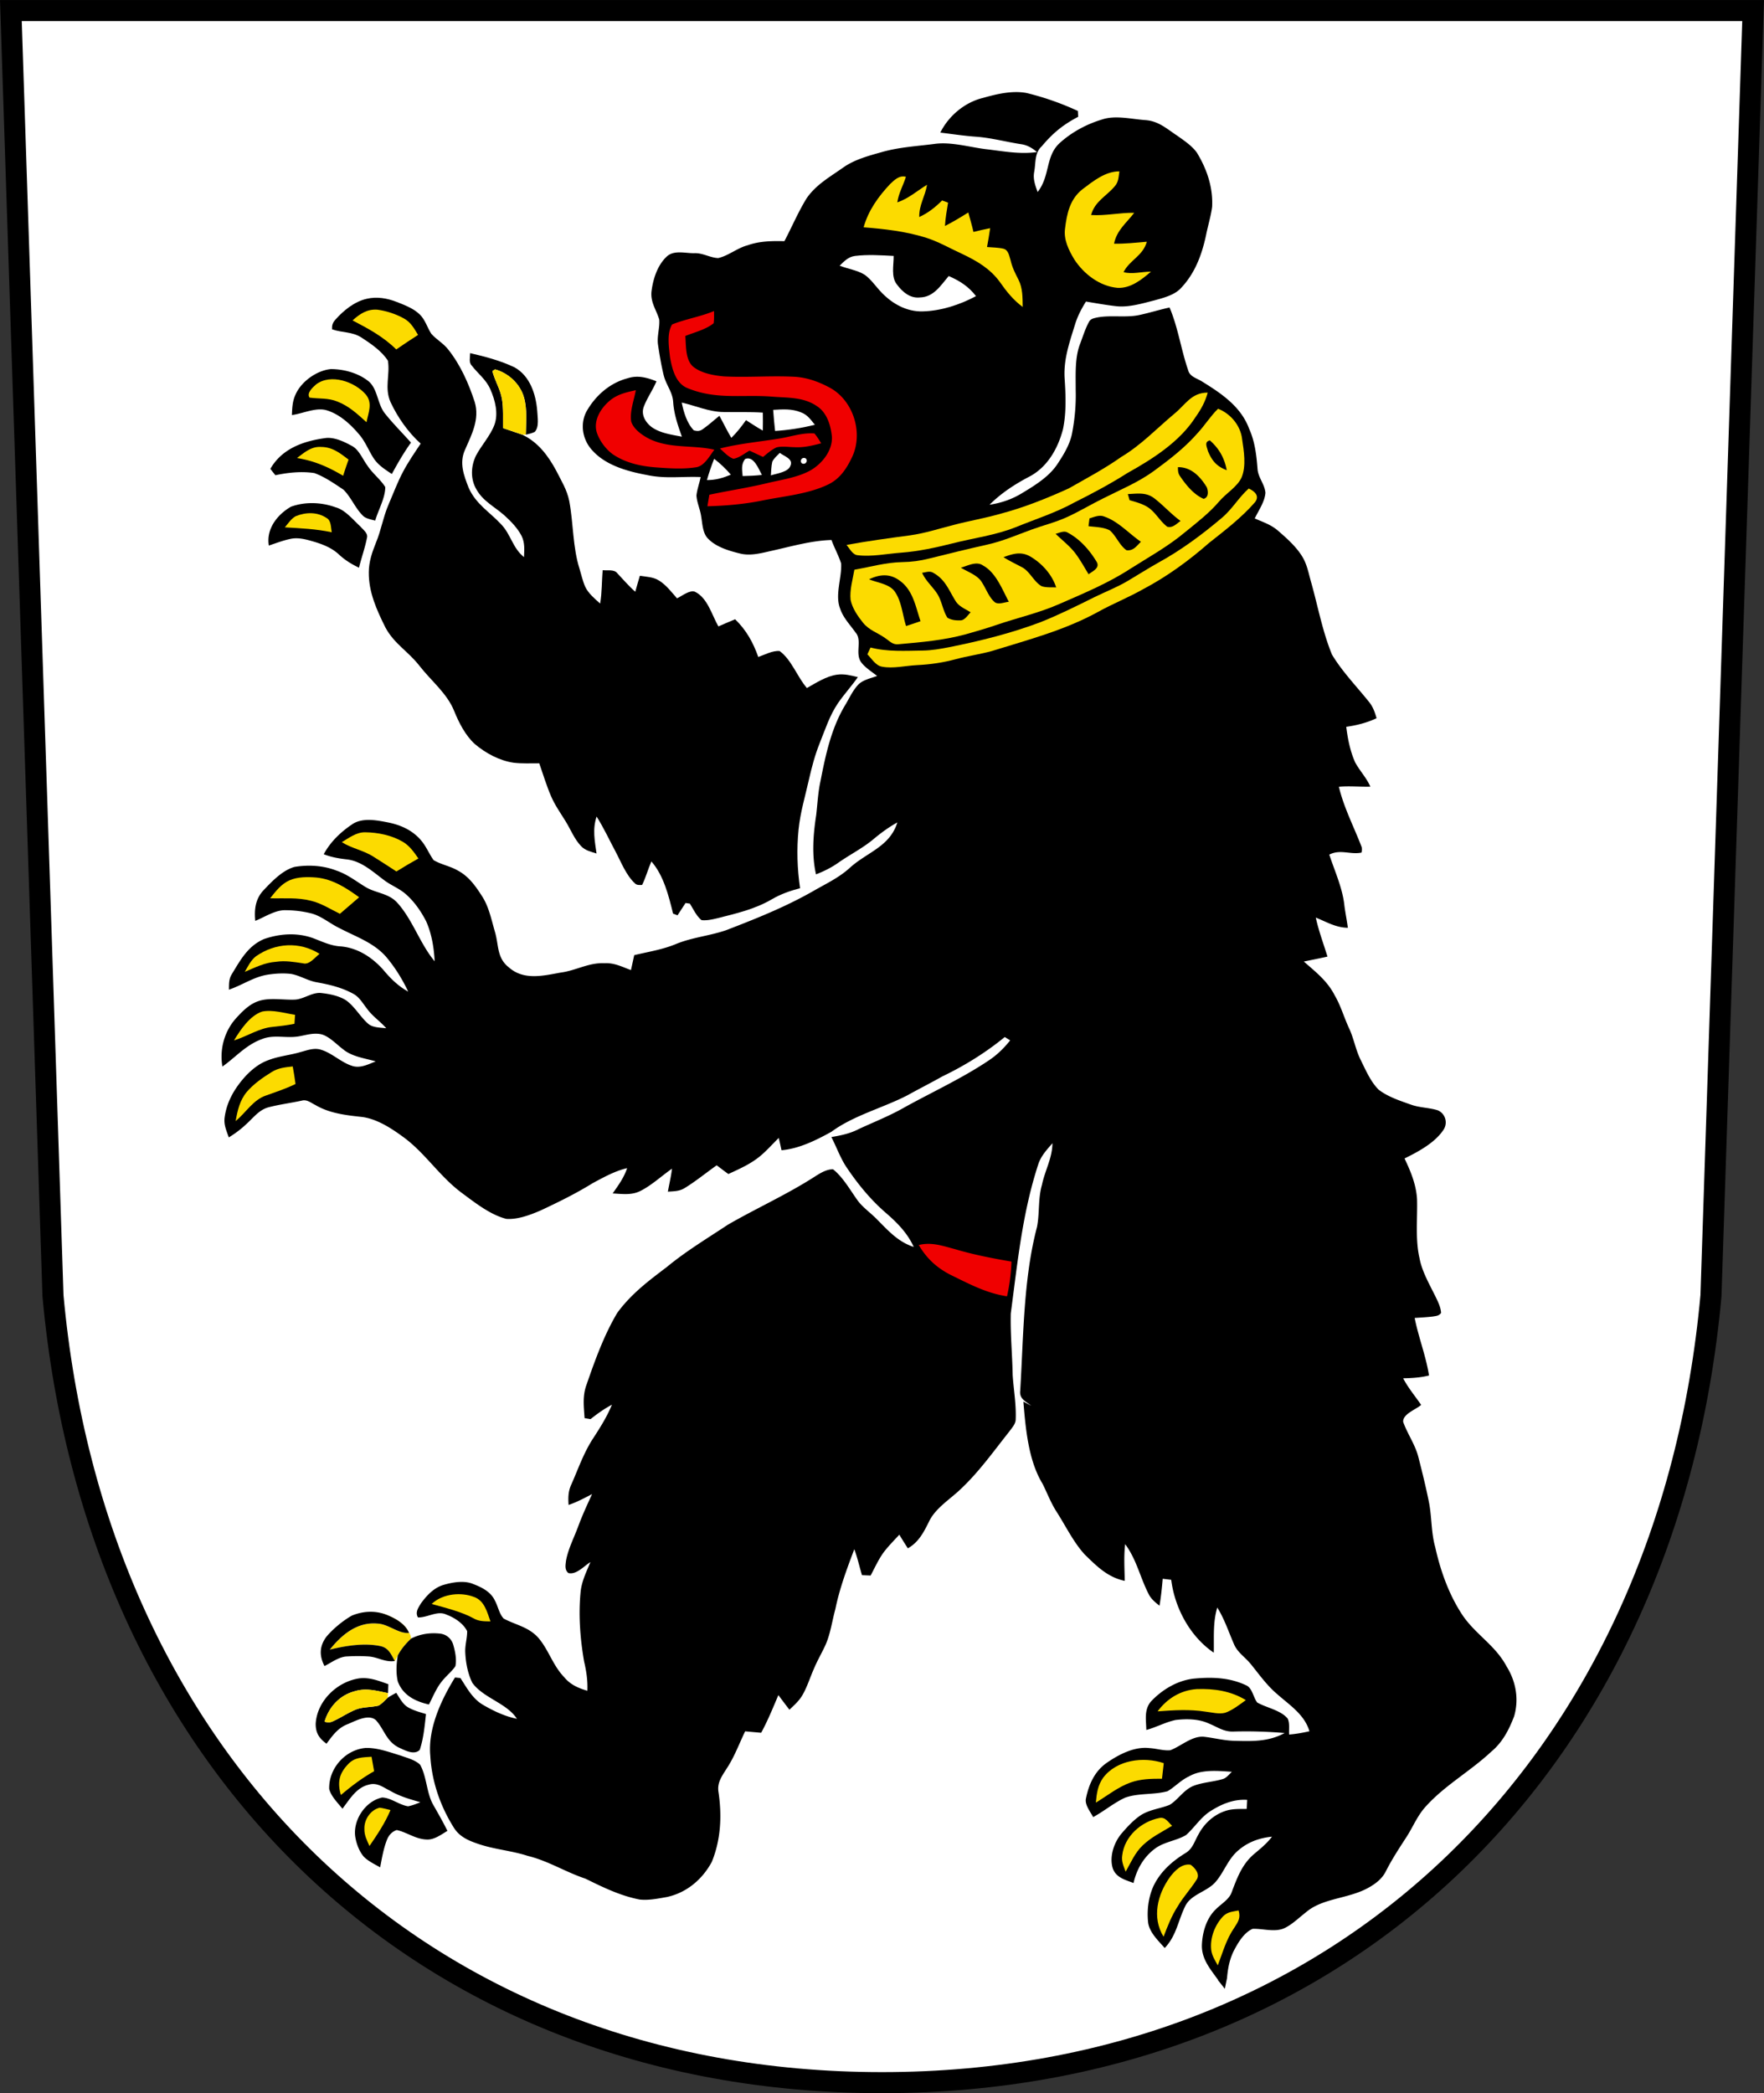 <?xml version="1.0" encoding="UTF-8"?>
<svg width="1005.2" height="1192.7" version="1.1" viewBox="0 0 753.91 894.51" xmlns="http://www.w3.org/2000/svg">
 <rect x="0" y="0" width="753.91" height="894.51" fill="#333333" stroke="none"/>
 <path d="M4.65 4.5h744.61l-18.016 549.23C713.229 751.89 575.114 890 376.944 890c-198.16 0-336.27-138.11-354.3-336.27z" fill="#fff" stroke="#000" stroke-miterlimit="7.5" stroke-width="9"/>
 <path d="M434.22 39.337c-4.761.017-9.698 1.236-14.123 2.496-7.78 1.88-14.681 7.691-18.221 14.821 5.17.62 10.29 1.42 15.48 1.77 6.44.5 12.62 2.2 18.98 3.17 2.72.38 4.8 1.629 6.87 3.379-7.61 1.05-14.7-.429-22.21-1.279-6.96-.91-14.63-3.17-21.57-2.21-7.58.99-14.969 1.36-22.359 3.44-5.71 1.61-11.83 3.21-16.69 6.66-5.72 4.04-11.73 7.369-15.73 13.289-3.55 5.81-6.23 12.16-9.41 18.18-5.38-.11-10.6-.06-15.74 1.76-4.44 1.18-8.14 4.45-12.54 5.46-3.47-.12-6.58-2.23-10.19-2.09-4.01.09-8.92-1.56-12.07 1.69-3.84 3.74-5.68 9.66-6.28 14.861-.38 4.66 2.11 7.65 3.33 11.82.29 3.61-1.08 7.19-.5 10.9.64 4.31 1.37 8.66 2.4 12.889 1.12 4.37 3.8 7.12 4.06 11.49.35 5.17 2 9.92 3.72 14.76-4.27-.82-9.4-1.51-12.97-4.14-2.64-2.04-4.57-5.27-3.31-8.66 1.43-3.78 3.84-7.12 5.41-10.86-4.06-1.61-7.99-2.7-12.31-1.3-7.67 2.01-13.81 7.461-17.64 14.27-2.86 5.54-1.56 12.25 2.67 16.7 5.8 6.37 15.11 8.87 23.28 10.39 7.83 1.69 14.89.52 22.9.86-.54 2.61-1.5 5.18-1.8 7.83.14 3.07 1.63 6.02 2.02 9.09.55 3.08.6 7.14 2.98 9.45 3.38 3.5 8.73 5.1 13.33 6.24 4.84 1.3 9.76-.22 14.51-1.25 8.09-1.83 16.6-4.24 24.86-4.46 1.23 3.4 3.05 6.61 4.13 10.05.33 6.04-2.689 13.35-.479 19.14 1.31 4.03 4.189 6.88 6.579 10.27 3.04 3.35-.23 8.78 2.37 12.67 1.75 2.41 4.6 4.13 6.9 5.97-2.77 1.04-6.309 1.68-8.289 3.98-2.23 2.44-3.69 5.74-5.41 8.57-5.9 9.83-8.32 21.2-10.48 32.32-1.08 4.85-1.28 9.729-1.86 14.64-1.27 8.21-1.94 17.12-.07 25.27 3.44-1.32 6.65-2.92 9.66-5.06 4.91-3.43 10.39-6.18 14.93-10 3.19-2.67 6.54-5.12 10.181-7.13-3.21 10.33-12.751 12.65-20.111 19.21-4.72 4.38-10.35 6.95-15.85 10.13-11.89 6.79-24.49 11.81-37.23 16.72-6.97 2.4-14.33 3.03-21.22 5.82-5.83 2.46-11.94 3.38-18.05 4.84-.47 2.13-.93 4.26-1.4 6.39-3.8-1.41-7.11-3.16-11.29-2.94-6.94-.3-12.04 3.129-18.9 4.019-7.49 1.38-15.63 3.35-21.97-2.22-5.26-4.12-4.26-9.479-5.99-15.28-1.51-5.19-2.59-10.75-5.55-15.25-2.76-4.29-5.56-8.29-10.15-10.79-3.3-1.97-7.25-2.599-10.5-4.539-1.83-2.56-3.01-5.53-5-8.01-3.72-4.67-9.06-7.07-14.81-8.16-4.61-.91-10.551-1.99-14.751.71-5.07 3.37-9.47 7.54-12.39 12.94 3.18 1.25 6.4 1.82 9.77 2.2 6.23.67 10.99 5.11 15.8 8.7 3.13 2.44 6.74 3.65 9.69 6.33 3.54 3.15 6.36 7.23 8.51 11.44 2.37 5.29 3.34 11.32 3.64 17.08-6.31-7.47-9.52-18.14-16.31-25.37-3.8-3.84-9.06-3.75-13.48-6.52-4.08-2.51-7.57-5.29-12.19-6.86-5.63-2.21-11.97-2.551-17.9-1.581-5.28 1.47-9.809 6.35-13.49 10.22-3.29 3.69-3.76 8.1-3.31 12.84 4.11-1.64 8.662-4.78 13.151-4.55 3.59.02 7.24.48 10.72 1.34 4.34 1.08 8.11 4.43 12.25 6.38 6.96 3.65 14.48 6.12 19.79 12.18 3.8 4.48 6.96 9.58 9.46 14.89-4.37-2.42-7.65-5.7-10.81-9.5-4.79-5.3-11.01-9.33-18.31-9.85-4.11-.28-7.59-2-11.37-3.44-6.87-2.53-14.25-2.04-21.09.3-6.94 2.97-10.1 8.94-13.83 15.06-1.3 2.09-1.171 4.24-1.211 6.6 6.12-2.13 10.55-5.46 16.64-6.43 3.25-.49 6.63-.7 9.9-.31 3.82.67 7.06 2.88 10.92 3.56 5.57 1.01 10.89 2.25 15.88 5.05 2.45 1.36 3.97 4.11 5.69 6.28 2.33 3.23 5.57 5.32 8.21 8.33-2.4-.3-5.75-.21-7.68-1.88-3.43-2.94-5.96-7.71-9.74-10.21-3.08-1.85-6.9-2.58-10.43-2.97-3.79-.38-7.31 2.56-11.06 2.82-4.72.24-10.39-.88-15 .42-4.24 1.16-7.42 4.38-10.29 7.55-4.98 5.52-7.13 13.33-5.82 20.64 5.81-4.11 10.04-9.27 16.95-11.76 5.22-2.07 10.38-.15 15.99-1.2 3.2-.6 6.5-1.64 9.75-.71 3.27 1.09 6.08 4.19 8.82 6.24 3.82 3.22 9.26 3.85 14.01 5.22-3.17 1.23-6.59 3.07-10.06 1.93-4.67-1.43-8.61-5.52-13.41-6.93-2.93-.91-5.86.28-8.69 1.02-4.57 1.36-9.12 1.69-13.61 3.41-3.74 1.31-6.75 3.69-9.5 6.48-4.78 5.15-8.41 11.07-9.32 18.16-.38 3.11.81 5.56 1.79 8.42 2.9-1.77 5.5-3.74 7.94-6.11 2.82-2.61 5.16-5.72 9.04-6.76 4.69-1.23 9.54-1.82 14.27-2.86 2.14-.58 3.84.95 5.67 1.83 5.92 3.54 12.74 4.36 19.46 5.1 6.49.63 12.82 4.7 17.98 8.48 9.44 6.79 15.56 16.82 25.08 23.93 5.69 4.2 12.25 9.45 19.18 11.21 4.9.34 10.16-1.68 14.61-3.58 7.61-3.56 15.13-7.25 22.28-11.68 4.65-2.49 9.57-5.24 14.73-6.43-1.34 4.07-3.76 7.36-6.18 10.81 4.13.22 8.069.86 11.909-1.08 4.82-2.45 9.01-6.41 13.45-9.5-.38 3.32-1.18 6.55-1.76 9.83 2.52-.2 4.8-.12 7.05-1.47 4.82-2.92 9.21-6.56 13.82-9.8 1.65 1.25 3.3 2.51 4.98 3.73 4.81-2.23 9.42-4.23 13.56-7.63 2.85-2.37 5.33-5.21 7.98-7.8.41 1.75.79 3.5 1.18 5.26 7.53-.65 14.82-4.29 21.34-7.9 9.39-6.96 22.21-10.24 32.53-15.61 4.92-2.73 9.94-5.26 14.84-8.03 9.47-4.54 18.56-10.18 26.7-16.84.77.48 1.54.95 2.31 1.43-2.61 3.26-5.48 6.11-8.96 8.45-11.16 7.54-24.2 13.56-35.94 20.03-6.34 3.66-13.08 6.31-19.7 9.36-3.73 1.96-7.7 2.78-11.82 3.48 2.16 4.18 3.7 8.59 6.21 12.5 4.87 7.31 10.4 14.13 17.06 19.89 4.88 4.21 9.23 8.62 11.94 14.57-6.75-2.2-10.879-6.94-15.719-11.79-2.61-2.71-5.86-4.92-8.1-7.85-3.26-4.49-6.3-10.05-10.66-13.54-2.73-.06-5.36 1.57-7.6 2.98-11.95 7.72-25.09 13.61-37.33 20.68-8.76 5.8-17.891 11.3-25.991 17.99-7.91 6.01-15.3 11.5-21.3 19.68-5.68 9.52-9.59 20.43-13.21 30.89-1.7 4.73-1.1 9.23-.77 14.12l2.54.42c2.89-2.29 5.87-4.43 9.14-6.16-2.1 5.14-5.03 9.78-8.05 14.41-4.08 6.25-6.319 12.98-9.329 19.75-1.32 2.84-1.35 5.61-1.14 8.67 3.52-1.19 6.75-2.93 10.04-4.63-2.1 4.58-4.211 9.13-5.951 13.86-1.75 4.75-4.28 9.59-5.18 14.57-.22 1.89-.66 3.89.98 5.29 3.4.89 6.741-3.01 9.441-4.67-1.68 4.1-3.6 7.89-4.15 12.35-1.03 9.96-.261 20.26 1.449 30.11.98 4.17 1.59 8.22 1.39 12.53-3.88-1.14-7.31-2.63-9.92-5.84-4.82-4.96-6.65-11.73-11.06-16.83-4.24-4.68-9.52-5.38-14.76-8.17-1.91-1.95-2.47-5.39-3.82-7.79-1.77-3.72-5.57-5.58-9.22-6.99-3.8-1.61-8.62-.78-12.46.31-4.24 1.17-7.37 4.52-9.87 7.96-1.14 1.87-2.56 3.84-1.27 6.02 4.17.07 8.33-3.07 12.14-1.21 3.44 1.27 7.2 3.71 8.87 7.07.03 3.1-1 6.12-.8 9.26.22 4.33 1.08 8.92 3.02 12.83 4.72 6.52 14.73 8.64 19.05 15.36-5.13-1.02-10.03-3.36-14.52-5.98-4.51-2.66-6.84-7.18-9.62-11.43-.77-.08-1.55-.17-2.32-.25-5.96 9.62-11.64 21.92-10.56 33.48.61 10.92 4.25 21.46 10.05 30.69 2.34 3.78 6.03 5.45 10.08 6.83 7.04 2.49 14.46 2.94 21.56 5.26 8.72 2.12 16.11 6.89 24.59 9.71 7.54 3.69 14.81 7.291 23.15 8.921 3.83.44 7.87-.4 11.64-1.06 8.45-1.8 15.21-7.54 19.25-15.04 3.85-9.5 4.34-19.551 2.88-29.621-.75-4.18 1.4-6.94 3.47-10.26 3.35-5.07 5.25-10.441 7.89-15.891 2.28.2 4.56.42 6.85.61 2.83-5.2 5.04-10.66 7.35-16.1 1.57 2.1 3.13 4.2 4.73 6.26 2.11-2.02 4.16-3.8 5.63-6.38 2-3.48 3.2-7.49 4.85-11.17 1.34-3.23 3.09-6.24 4.58-9.39 2.4-4.91 3.1-10.75 4.58-16.13 1.78-8.7 4.9-17.16 8.09-25.53 1.33 3.61 2.17 7.4 3.27 11.09 1.23.06 2.46.11 3.7.16 1.81-3.4 3.46-7.11 5.78-10.2 1.99-2.55 4.28-4.88 6.49-7.25a195.8 195.8 0 0 0 3.65 5.83c4.61-2.62 6.75-6.81 9.02-11.38 2.77-5.88 9.2-9.66 13.83-14.19 7.69-7.27 14-16.161 20.57-24.431 1.1-1.54 2.67-3.159 2.67-5.139.26-6.46-.899-12.67-1.299-18.99-.15-8.78-1.031-17.46-.801-26.25 2.92-21.89 4.92-43.02 11.89-64.17 1.23-3.36 3.61-5.91 5.92-8.56-.11 6.51-3.17 11.49-4.5 17.82-1.72 5.96-.93 11.99-2.11 17.98-5.84 22.13-5.769 47.09-7.169 69.96-.43 3.54 2.42 4.56 4.72 6.43-1.12-.61-2.24-1.2-3.37-1.79.96 11.48 2.1 25.13 8.22 35.16 2.02 4.06 3.579 8.25 6.069 12.08 3.81 5.95 7.15 12.9 11.93 18.11 5.12 4.99 9.8 9.74 17.1 11.26-.07-5.26-.44-10.44.18-15.69 4.9 6.59 6.34 14.1 9.99 21.23 1.05 2.2 2.83 3.59 4.68 5.09.67-3.81 1.04-7.66 1.38-11.51 1.21.14 2.42.29 3.64.43 1.49 12.04 8.05 24.26 18.19 31.15.15-6.58-.44-12.88 1.49-19.3 3.09 4.94 4.82 10.35 7.14 15.65 1.5 3.58 4.679 5.43 7.249 8.6 3.6 4.45 6.821 9.04 11.231 12.77 5.32 4.72 11.64 8.67 13.77 15.86-2.88.64-5.74 1.168-8.68 1.398-.16-2.12.34-4.85-.61-6.8-2.94-3.63-9.16-4.649-13.02-6.889-1.65-2.09-2.09-6.09-4.59-7.28-7.1-3.4-14.53-3.65-22.25-2.95-7.07.68-13.732 4.66-18.542 9.75-3.06 3.54-2.1 7.91-2.02 12.209 4.28-1.14 8.231-3.37 12.551-4.26 4.59-.54 9.8-.5 14.08 1.47 3.71 1.47 6.45 3.661 10.68 3.471 7.3-.21 14.53.02 21.81.63-6.96 3.8-14.05 3.53-21.75 3.32-4.41-.13-8.69-1.301-13.04-1.751-5.02-.24-9.64 4.13-14.08 5.78-2.93.29-6-.76-8.95-.91-6.39-.76-13.13 2.761-18.23 6.311-5.23 3.64-7.71 9.349-8.91 15.419-.43 2.63 1.96 5.55 3.12 7.76 4.69-2.53 8.85-6.1 13.67-8.31 5.69-2.04 12.31-1.139 18.12-2.749 3.17-1.86 5.64-4.68 9.05-6.27 5.41-3.18 12.44-2.441 18.44-2.031-1.08 1.01-2.2 2.5-3.62 3.01-4.13 1.33-8.99 1.44-13.03 3.11-4.02 1.72-6.54 6.001-9.96 8.011-3.93 1.6-8.63 2-12.45 4.5-3.08 2.1-5.69 4.95-8.1 7.76-3.22 3.81-5.23 9.8-3.8 14.68 1.31 4.14 5.339 5.07 8.929 6.46 1.4-6.12 4.59-11.55 9.81-15.15 3.87-2.53 8.74-3.04 12.62-5.34 3.51-3.09 6.04-7.25 10.05-9.98 4.88-3.16 10.16-5.46 16.09-5.06-.06 1.29-.13 2.57-.19 3.86-3.06.04-6.19-.12-9.13.87-5.11 1.69-9.15 5.49-11.61 10.23-1.72 3.01-2.36 5.98-5.56 7.85-5.7 3.52-10.58 7.86-13.54 13.98-2.16 4.79-2.86 10.25-2.32 15.45.46 4.33 4.39 7.94 7.11 11.07 5.03-5.31 5.66-11.56 8.73-17.82 2.36-5.05 9.03-6.14 12.75-10.14 3.91-4.33 5.44-10.03 10.1-13.88 4.07-3.49 8.97-5.22 14.26-5.75-2.3 3.11-5.27 5.37-8.16 7.86-4.79 4.34-6.81 9.95-9.04 15.81-1.01 3.14-4.52 5.02-6.78 7.36-4.07 3.81-5.84 10.1-5.98 15.51-.07 5.92 3.73 10.18 6.95 14.72-.028.014-.056.022-.084.036l2.942 3.72.914-4.46.017-.03c.368-4.388 1.163-8.585 3.3-12.486 1.71-3.2 4.202-7.19 7.662-8.65 4.27-.17 9.33 1.54 13.43-.23 3.4-1.55 6.3-4.49 9.25-6.76 7.13-6.2 17.9-5.76 26.54-10.43 3.21-1.76 6.15-3.94 7.78-7.32 2.54-4.99 5.59-9.65 8.64-14.35 2.99-4.57 4.73-9.33 8.53-13.4 8.1-8.93 18.9-14.891 27.8-23.221 4.85-4.02 7.58-9.37 9.79-15.149 2.12-7.32.75-14.94-3.27-21.35-4.85-9.11-13.43-13.719-18.95-22.069-5.67-8.61-9.3-18.81-11.51-28.84-1.84-6.55-1.4-13.201-2.81-19.831-1.28-6.27-2.84-12.63-4.44-18.83-1.39-5.31-4.66-9.79-6.45-14.87-.23-3.39 5.54-5.31 7.68-7.25-2.59-3.81-5.55-7.26-7.68-11.37 3.79-.08 7.35-.28 11.05-1.21-1.34-8.39-4.48-16.28-6.14-24.58 2.6-.19 5.21-.3 7.79-.62 1.41-.25 2.63-.25 3.5-1.56-.11-1.65-.64-3.14-1.29-4.64-2.69-5.97-6.72-12.229-7.91-18.669-1.88-8-.84-17.09-1.07-25.22-.37-6.3-2.67-11.839-5.35-17.449 5.81-2.86 12.81-6.6 16.53-12.07 2.12-2.98 1.02-7.06-2.31-8.51-3.77-1.19-7.82-1.08-11.59-2.47-4.62-1.63-9.781-3.32-13.69-6.35-3.39-3.37-5.48-8.26-7.58-12.51-2.26-4.43-2.98-9.34-5.1-13.82-2.15-4.62-3.48-9.49-6.07-13.92-3.17-6.23-8.12-10.02-13.23-14.51 3.37-.69 6.75-1.35 10.11-2.11-1.71-5.56-3.76-10.96-4.99-16.67 4.61 1.85 8.56 4.3 13.71 4.36-.44-3.15-1.06-6.27-1.48-9.42-.74-7.41-4.12-14.73-6.47-21.86 4.78-2.41 8.95.12 13.75-.85.25-.84.279-1.63.089-2.37-3.26-8.53-7.64-16.89-9.74-25.78 4.5-.38 8.95.07 13.45-.05-1.66-3.8-4.52-6.74-6.48-10.34-2.13-4.74-3.18-10.07-3.82-15.21 4.56-.66 8.78-1.72 12.96-3.68-.72-2.55-1.55-4.949-3.28-7.029-5.27-6.58-11.44-12.93-15.78-20.17-3.96-9.62-5.96-20.32-8.74-30.33-1.26-4.19-1.761-8.09-4.151-11.86-2.62-4.14-6.56-7.62-10.24-10.81-2.96-2.54-6.35-3.62-9.87-5.17 1.61-3.37 4.31-7.19 4.56-10.98-.3-3.67-3.11-6.46-3.37-10.15-.47-5.98-1.12-11.751-3.62-17.281-3.49-9.39-11.8-14.99-19.95-20.02-2.29-1.53-5.38-2.03-6.11-5-3.04-8.82-4.25-18.07-7.92-26.72-4.26.93-8.42 2.23-12.68 3.16-5.91 1.35-12.62-.09-18.62 1.18-1.35.33-2.47.511-3.16 1.861-1.6 2.91-2.57 6.2-3.76 9.29-2.34 5.99-1.87 13.29-1.9 19.66.19 6.34-.38 12.609-1.59 18.829-.94 4.61-3.59 8.971-6.17 12.851-3.56 5.47-9.87 9.32-15.36 12.62-4.23 2.56-8.82 4.1-13.7 4.84 4.96-4.93 10.71-8.72 16.89-11.95 7.79-4.02 12.32-12.03 14.48-20.25 1.52-7.16 1.201-14.73.711-21.94-.46-8.12 2.1-15.24 4.45-22.87 1.07-3.52 2.73-6.71 4.68-9.82 4.21.69 8.47 1.47 12.72 1.95 5.4.67 11.29-1.13 16.51-2.45 3.67-1.02 8.09-2.12 10.93-4.8 6.24-6.35 9.24-14.261 11.11-22.811.8-4.13 2.09-8.18 2.65-12.34.43-8.32-2.21-16.09-6.48-23.13-2.09-2.97-5.51-5.22-8.44-7.31-4.53-2.98-8-6.3-13.71-6.66-5.81-.43-12.78-2.16-18.36-.27-6.65 1.99-13.03 5.42-18.17 10.09-6.16 5.64-3.999 14.041-9.419 20.921-1-2.81-2.01-5.4-1.49-8.46.77-4 .1-8.221 3.26-11.08 4.75-5.66 9.02-9.16 15.56-12.61l-.12-2.48a119.272 119.272 0 0 0-21.78-7.65c-1.522-.306-3.09-.433-4.676-.427zm226.17 705.53c-2.634 3.879-5.234 7.741-7.97 11.694-.086.117-.186.213-.273.33l8.243-3.523z"/>
 <path d="M478.42 73.214c-.38 2.38-.31 4.51-2.01 6.4-3.69 4.37-8.43 6.32-10.1 12.26 6.22.42 12.23-1.07 18.44-.94-3.39 4.43-7.45 7.39-8.62 13.2 4.7.07 9.34-.44 14.01-.84-1.68 6.09-7.31 7.76-9.95 12.99 3.67 1.03 7.87-.23 11.72-.21-3.96 3.42-8.71 7.2-14.27 6.93-7.64-.68-14.44-5.91-18.52-12.19-2.35-3.93-4.57-8.38-3.94-13.09.79-6.49 2.06-12.61 7.46-16.87 4.6-3.47 9.76-7.66 15.78-7.64zM387.18 75.544c-1.17 3.72-3.12 7-3.68 10.93 4.85-1.66 8.41-4.9 12.71-7.54-.79 4.95-3.49 8.73-3.33 13.8 3.8-1.74 6.83-4.15 9.76-7.08l2.55.93c-.54 3.31-1.14 6.6-1.32 9.97 3.43-1.73 6.71-3.72 9.97-5.76.75 2.77 1.57 5.51 2.2 8.31 2.37-.58 4.74-1.14 7.14-1.6-.37 2.7-.85 5.37-1.34 8.05 2.31.2 4.71.19 6.98.71 2.24.56 2.48 3.14 3.1 4.98.66 2.97 1.98 5.58 3.36 8.26 1.86 3.7 1.73 7.63 1.81 11.66-3.98-2.92-6.95-6.63-9.75-10.65-4.13-5.69-9.82-9.02-16.05-11.98-5.43-2.48-10.38-5.4-15.91-7.09-8.65-2.64-17.31-3.6-26.28-4.32 2.01-7.2 6.28-13.11 11.32-18.49 1.85-1.75 3.97-3.86 6.76-3.09z" fill="#fcdb00"/>
 <path d="M365.39 109.37c5.44-.68 11.08-.29 16.55-.01.05 3.88-1.21 9.02 1.41 12.23 2.36 3.16 5.58 5.97 9.81 5.51 5.87-.11 8.91-5.16 12.3-9.15 4.73 2.05 8.5 4.46 11.67 8.59-6.93 3.7-14.95 6.33-22.83 6.52-6.8.17-12.86-3.21-17.46-7.99-2.41-2.46-4.51-5.71-7.31-7.68-3.17-1.96-7.22-2.5-10.68-3.86 1.99-1.92 3.64-3.76 6.54-4.16z" fill="#fff"/>
 <path d="M156.66 127.69c4.43-1.04 8.79-.28 12.97 1.36 3.41 1.35 7.19 2.77 9.84 5.39 2.28 2.26 3.15 5.53 4.84 8.16 2.17 2.48 5.17 4.07 7.23 6.72 5.23 6.55 8.77 14.54 11.35 22.47 2.19 7.33-1.32 13.95-4.16 20.44-2.55 5.61-.48 10.98 1.62 16.33 3.12 6.88 8.77 10.11 13.68 15.33 4.3 4.34 5.01 10.29 9.92 14.18.13-3.21.42-6.12-1.05-9.1-1.74-3.33-4.52-6.2-7.29-8.7-4.15-3.7-9.12-6.04-11.96-11.08-2.65-4.44-2.44-9.92-.23-14.49 2.3-4.38 6.1-8.44 7.86-13.09 1.84-4.9.31-10.69-1.73-15.3-1.89-4.25-5.23-6.57-7.95-10.12-1.32-1.36-.65-3.55-.67-5.29 6.43 1.47 13 3.22 18.97 6.06 6.59 3.67 9.11 11.43 9.7 18.54.11 2.7.98 6.95-1.09 9.08-1.17.56-2.52.88-3.78 1.16.06-5.11.65-10.9-.77-15.85-1.6-5.81-6.64-10.48-12.39-12.06l-1.13.76c1.04 4.14 3.36 7.62 4.1 11.92.65 4.06.4 8.32.45 12.43 2.69.94 5.39 1.85 8.1 2.75 6.79 3.14 11.19 9.03 14.64 15.45 2.19 4.37 4.6 8.12 5.57 12.99 1.78 9.43 1.46 19.87 4.41 29.01.79 2.57 1.35 5.3 2.47 7.73 1.34 2.76 4.06 5.02 6.31 7.04.83-4.75.65-9.48 1.1-14.27 1.98.26 4.94-.47 6.25 1.34 2.54 2.66 4.88 5.47 7.67 7.89.64-2.29 1.27-4.57 1.96-6.83 2.88.45 5.78.48 8.28 2.1 2.98 1.85 5.29 4.93 7.6 7.54 2.07-.96 5.28-3.61 7.59-2.85 5.44 2.56 7.28 9.94 10.09 14.85 2.38-1.04 4.76-2.07 7.16-3.05 4.8 4.68 7.65 9.83 9.89 16.11 2.82-.99 6.07-2.77 9.1-2.55 5.09 3.66 7.52 11.03 11.68 15.82 3.96-2.24 8.3-5.06 12.87-5.71 3.13-.44 5.9.33 8.91 1.05-2.67 3.83-5.83 7.27-8.48 11.1-3.6 5.31-5.41 11.11-7.79 17.02-2.06 5.11-3.45 10.41-4.67 15.78-1.6 7.12-3.68 13.98-4.41 21.28-.83 8.36-.57 16.72.65 25.03-4.17 1.09-8.21 2.47-11.94 4.66-7.47 4.37-15.28 6.1-23.57 8.21-2.14.51-4.41 1.01-6.62.77-2.18-1.76-3.5-4.71-4.96-7.06l-1.85-.27c-1.14 1.77-2.29 3.52-3.44 5.27-.63-.24-1.27-.49-1.9-.73-1.84-7.51-4.03-16.38-9.27-22.29-1.44 3.29-2.37 6.81-3.95 10.03-.96.06-2.29.17-3.01-.6-3.84-3.48-5.98-9.2-8.39-13.71-2.66-4.97-5.04-10.15-8.06-14.91-1.81 5.39-.8 10.38-.03 15.8-2.39-.8-4.82-1.24-6.6-3.16-2.87-2.97-4.4-7-6.57-10.53-2.17-3.54-4.56-6.86-6.22-10.69-2-4.6-3.43-9.45-5.09-14.17-3.63-.03-7.36.19-10.97-.25-6.08-.9-11.92-4.06-16.58-8-4.05-3.68-6.82-9.17-8.85-14.19-3.05-7.5-9.72-12.71-14.76-19.17-4.85-6.25-10.82-9.42-14.58-16.41-3.72-7.47-7.22-15.17-7.11-23.68.02-4.48 1.43-8.5 3.06-12.6 2.25-5.38 3.12-11.13 5.46-16.48 2-4.62 3.77-9.43 6.14-13.86 2.23-4.22 4.87-8.02 7.51-11.98-5.34-4.83-9.8-11.15-12.84-17.66-2.77-6.13-.17-11.71-1.16-17.76-2.62-4.14-7.21-7.22-11.25-9.88-4.04-2.61-8.18-2.01-12.62-3.53-.08-1.79.22-2.76 1.41-4.13 3.46-3.92 8.14-7.72 13.33-8.91z"/>
 <path d="M161.33 132.34c3.88.5 7.99 1.88 11.39 3.79 2.93 1.65 4.27 4.24 5.96 6.98-3.13 2.03-6.26 4.08-9.33 6.21-5.45-5.41-11.93-8.89-18.67-12.41 3.09-2.79 6.28-4.93 10.65-4.57z" fill="#fcdb00"/>
 <path d="M305.17 132.91c-5.82 2.43-12.121 3.399-17.921 5.729-2.32 3.79-1.37 9.671-.91 13.891.86 4.92 2.38 11.37 7.61 13.37 12.5 5.09 23.46 2.52 36.4 3.62 6.55.5 13.261.15 18.901 4.11 4.22 2.77 5.82 8.22 6.3 12.98.3 5.92-4.14 11.44-9.01 14.31-5.5 3.12-12.56 4.07-18.69 5.54-8.17 1.98-16.47 3.2-24.68 4.95-.28 1.64-.56 3.29-.83 4.93 8.02-.22 16.17-.92 24.03-2.57 9.01-1.79 19.13-2.68 27.51-6.7 5.08-2.42 7.95-6.81 10.29-11.74 4.96-10.46.44-24.56-9.92-29.88-4.66-2.45-9.55-4.19-14.85-4.46-10-.5-20.07.37-30.07-.15-4.36-.42-9.67-1.34-13.14-4.21-3.33-2.97-2.94-8.98-3.29-13.06 3.97-1.6 8.75-2.74 12.11-5.44.25-1.71.17-3.49.16-5.22zm-33.42 33.829c-4.22.92-8.12 1.78-11.449 4.73-3.67 3.2-6.74 8.25-5.26 13.27 1.16 3.57 3.75 7.06 6.76 9.31 5.42 3.73 11.999 5.18 18.469 5.67 5.61.41 11.471.84 17.051-.02 3.68-.41 5.93-4.879 7.99-7.529-9.29-2.13-18.92-.341-27.77-4.611-2.98-1.52-6.76-4.099-7.78-7.449-.67-4.29 1.21-9.161 1.99-13.37zm74.454 18.428c-4.43.077-9.05 1.608-13.364 2.273-8.42 1.36-16.84 2.11-25.14 4.21 1.71 1.54 3.56 3.6 5.75 4.39 2.43-.35 4.75-2.29 6.87-3.48 1.94.89 3.86 1.8 5.79 2.7 1.8-1.44 3.67-3.16 5.79-4.08 2.4-.63 5.17-.11 7.64-.09 3.96.23 7.65-.67 11.44-1.67-.91-1.41-1.8-2.91-2.89-4.19a17.937 17.937 0 0 0-1.887-.063zm50.44 346.38c-1.295.008-2.62.156-3.995.498 3.45 5.76 7.541 9.591 13.481 12.681 8.01 3.9 15.32 7.879 24.25 9.239a79.021 79.021 0 0 0 1.91-14.84c-8.16-1.4-16.26-2.96-24.21-5.34-3.93-1.027-7.55-2.263-11.435-2.238z" fill="#f00000"/>
 <path d="M141.47 157.71c-6.03.54-12.73 5.3-15.16 10.89-1.34 2.83-1.42 5.69-1.56 8.76 4.64-.63 9.88-3.22 14.42-2.16 5.7 1.56 10.46 5.91 14.21 10.31 2.83 3.24 4.14 7.05 6.47 10.56 2.01 2.86 4.77 4.591 7.62 6.481 2.5-4.62 5.12-9.14 8.17-13.41-3.73-4.22-7.78-8.211-11.271-12.64-3.17-4.12-2.97-10.72-7.18-13.83-4.35-3.35-10.29-4.92-15.72-4.96zm-1.339 29.408a9.323 9.323 0 0 0-.7.032c-9.54 1.24-18.84 4.41-23.89 13.21.72.91 1.439 1.81 2.149 2.72 5.39-1.16 11.22-1.76 16.68-.92 4.42 1.61 8.54 4.5 12.44 7.1 3.31 3.29 5.08 8.09 8.52 11.33 1.33 1.11 3.4 1.43 5.03 1.88 1.32-4.58 4.28-9.59 4.3-14.34-2.12-3.38-5.48-5.829-7.66-9.219-2.03-2.72-3.57-6.79-6.64-8.38-3-1.641-6.711-3.448-10.229-3.412zm-6.287 27.885c-3.269-.059-6.54.432-9.514 1.537-5.82 3.37-10.63 9.48-9.43 16.59 3.13-1.04 6.31-2.28 9.55-2.91 3.28-.61 6.51.33 9.64 1.23 3.97 1.19 7.72 2.65 10.8 5.53 2.57 2.39 5.38 4.12 8.54 5.61 1.05-4.27 2.56-8.45 3.41-12.76.54-1.98-1.73-3.53-2.84-4.88-3.14-2.85-6.46-7.1-10.65-8.19-2.97-1.09-6.237-1.698-9.506-1.756z"/>
 <g fill="#fcdb00">
  <path d="M211.57 157.83c5.75 1.58 10.79 6.25 12.39 12.06 1.42 4.95.83 10.74.77 15.85l-1.64-.05c-2.71-.9-5.41-1.81-8.1-2.75-.05-4.11.2-8.37-.45-12.43-.74-4.3-3.06-7.78-4.1-11.92zM156.33 168.57c3.05 3.65 1.11 7.77.31 11.85-3.9-3.52-7.43-6.86-12.42-8.82-3.98-1.63-7.77-1.12-11.92-1.69-1.38-1.99 1.43-4.44 2.82-5.67 6.28-4.73 16.51-1.12 21.21 4.33zM516.16 167.77c-1.04 3.89-2.85 7.15-5.16 10.4-6.75 10.58-18.37 17.96-29.13 23.95-7.26 4.61-14.8 8.64-22.49 12.49-8.09 4.47-16.67 7.17-25.3 10.68-8.8 3.5-17.91 4.58-27.01 6.92-7.23 1.81-14.46 3.4-21.9 3.96-6.05.43-12.59 1.84-18.61 1.09-2.16-.15-3.49-2.92-4.75-4.4 9.01-1.66 18.11-2.89 27.18-4.1 6.33-.88 12.25-2.82 18.4-4.4 6.72-1.77 13.57-2.91 20.25-4.84 10.01-2.63 19.69-6.54 29.11-10.8 7.59-4.33 15.29-8.39 22.44-13.45 8.52-5.09 15.01-12.02 22.56-18.34 4.91-3.95 7.33-9.17 14.41-9.16z"/>
 </g>
 <path d="M291.36 172.02c5.84 1.33 11.84 4.03 17.93 4.05 5.58.1 11.15-.12 16.73.25.04 2.56.06 5.12 0 7.68-2.47-1.37-4.81-2.94-7.19-4.46-1.91 2.69-3.9 5.27-6.27 7.56-1.84-3.06-3.37-6.29-5.09-9.42-2.29 1.81-4.44 3.82-6.82 5.49-1.42 1.09-2.38 1.19-4.1.74-2.98-3.03-4.37-7.83-5.19-11.89zM342.34 176.21c2.76 1.01 4.14 3.12 5.92 5.3-5.58 1.4-11.27 2.27-17 2.66-.33-3.01-.61-6.01-.82-9.03 4.14-.23 7.94-.55 11.9 1.07z" fill="#fff"/>
 <path d="M520.59 174.66c5.35 2.09 9.65 7.23 10.28 13.03.75 5.06 1.8 11.38-.19 16.24-1.84 4.13-6.69 6.84-9.61 10.33-4.36 5.09-9.58 9.08-14.75 13.28-7.1 5.96-15.56 10.64-23.41 15.62-9.29 6.04-19.79 10.41-30.08 14.91-8.78 3.89-17.94 5.89-26.99 9-4.3 1.47-8.68 2.73-13.05 3.97-9.53 2.6-18.87 3.37-28.66 4.25-2.64.36-3.85-1.33-5.85-2.63-3.3-2.37-6.8-3.28-9.45-6.57-2.26-2.82-4.57-6.17-5.3-9.75-.46-4.21.92-8.74 1.62-12.88 7-1.23 13.35-3.11 20.5-3.26 3.95-.05 7.65-.56 11.49-1.53 8.3-2.09 16.63-4.11 24.99-5.99 6.51-1.46 12.43-4.07 18.66-6.34 5.15-1.89 10.23-3.09 15.25-5.38 5.3-2.41 10.29-5.46 15.53-8.03 7.41-3.75 14.79-6.75 21.52-11.63 6.73-4.94 13.24-9.92 18.75-16.23 3.09-3.31 5.5-7.27 8.75-10.41z" fill="#fcdb00"/>
 <path d="M517.1 188.2c-2.54.53-1.28 2.76-.87 4.5 1.76 4.23 3.71 6.561 8.06 8.231-.96-5.19-3.24-9.241-7.19-12.731zm-13.66 11.43c-.01 1.39.02 2.65.87 3.82 2.53 3.74 5.88 7.911 10.121 9.721 2.21-.65 1.98-3.23 1.33-4.96-2.76-4.51-6.61-8.651-12.32-8.581zm-17.08 11.287c-1.404.016-2.848.154-4.34.214.26.87.51 1.74.75 2.61 2.74.8 5.79 1.59 8.15 3.24 3.09 2.19 4.98 5.89 7.94 8.1 2.38.64 3.91-1.26 5.71-2.46-4.12-2.97-7.45-6.82-11.48-9.86-2.163-1.562-4.39-1.871-6.73-1.844zm-15.986 9.498c-1.59-.043-3.227.653-4.734 1.096-.15 1.11-.3 2.23-.43 3.34 2.91.38 6.49.37 9.1 1.8 2.68 2.26 4.17 6.43 7.14 8.47 2.95.38 4.3-1.81 6.17-3.6-5.26-3.63-9.75-8.78-15.68-10.78a4.298 4.298 0 0 0-1.566-.326zm-15.637 6.794c-1.198.038-2.474.638-3.587.892 3.02 2.97 6.31 5.4 8.71 8.72 1.99 2.72 3.65 5.71 5.39 8.59 1.62-1.28 4.91-2.61 3.51-5.21-2.98-5.02-7.24-9.87-12.46-12.61-.49-.3-1.018-.399-1.563-.382zm-19.169 9.297c-2.193.004-4.357.74-6.678 1.594 2.48 1.57 5.11 2.821 7.7 4.191 3.53 1.73 5.27 6.39 8.6 8.2 1.9.68 4.2.43 6.2.54-1.74-5.56-6.23-10.45-11.22-13.31-1.588-.878-3.101-1.218-4.602-1.215zm-18.275 4.311c-2.221.026-4.618 1.214-6.633 1.764 3 1.84 7.42 3.29 9.12 6.48 1.67 2.58 2.86 6.01 5.15 8.08 1.54 1.5 4.37.16 6.24.02-2.85-5.3-5.499-12.48-11.01-15.49-.883-.637-1.858-.865-2.867-.853zm-20.077 3.496c-1.004-.02-2.034.32-3.116.458 1.53 3.4 4.24 5.69 6.29 8.7 2.16 3.19 2.491 7.33 4.531 10.5 1.6.95 3.44 1.19 5.26 1.12 2.04.22 3.35-2.16 4.66-3.43-2.33-1.5-5.12-2.52-6.54-5-2.83-4.56-4.32-9.01-9.3-11.8a3.213 3.213 0 0 0-1.785-.549zm-19.395 1.54c-2.105.033-4.236.673-6.391 1.698 3.66 1.54 9.03 1.98 11.24 5.63 2.67 4.06 3.11 9.72 4.57 14.34 2.07-.66 4.13-1.35 6.18-2.07-2.2-6.52-3.23-13.57-9.36-17.65-2.055-1.406-4.134-1.98-6.239-1.947z"/>
 <path d="M137.33 190.99c4.81.07 8.01 2.65 11.64 5.41a186.7 186.7 0 0 0-2.32 6.91c-6.39-3.8-12.31-6.38-19.71-7.59 3.22-2.38 6.07-5.03 10.39-4.73z" fill="#fcdb00"/>
 <g fill="#fff">
  <path d="M333.28 193.52c1.82 1.47 5.92 2.54 4.52 5.55-.94 2.7-5.97 3.28-8.34 4.07.15-1.92.17-3.92.6-5.81.67-1.48 2.11-2.66 3.22-3.81zM342.85 195.88c1.6-.81 2.71.98 1.34 2.1-1.59.82-2.66-.98-1.34-2.1zM318.44 196.15c3.69-1.59 5.85 4.38 7.18 6.8-2.74.3-5.48.43-8.23.48-.21-2.7-.73-4.95 1.05-7.28zM305.22 196.06c2.67 2.06 4.95 4.22 7.14 6.78-3.32 1.38-6.59 2.36-10.22 2.3.86-3.09 1.9-6.09 3.08-9.08z"/>
 </g>
 <g fill="#fcdb00">
  <path d="M533.69 208.76c2.42 1.09 4.77 3.06 2.73 5.79-5.64 6.53-12.91 12.1-19.66 17.43-8.67 7.6-17.99 14.41-28.2 19.79-6.28 3.56-12.98 6.22-19.29 9.72-14.15 7.8-29.94 11.93-45.24 16.68-5.13 1.43-10.43 2.14-15.57 3.53-5.44 1.46-10.84 2.25-16.45 2.52-4.84.22-10.32 1.6-15.06.67-2.66-.42-4.45-3.47-6.24-5.28.45-.97.89-1.94 1.34-2.9 7.42 1.89 14.75 1.38 22.32 1.29 3.88-.05 7.63-.73 11.42-1.46 13.15-2.64 26.49-5.95 39.04-10.72 7.81-3.12 15.37-6.89 22.89-10.63 4.83-2.37 9.67-4.22 14.31-6.98 4.35-2.57 8.61-5.29 13.02-7.77 9.69-5.31 18.68-11.97 27.1-19.1 4.44-3.69 7.27-8.8 11.54-12.58zM139.54 221.32c2.09 1.15 1.81 4.07 2.26 6.13-6.7-1.42-13.26-1.7-20.06-2.1 1.37-1.62 2.77-3.81 4.69-4.79 4.28-1.74 9.16-1.85 13.11.76zM156.13 355.66c5.48.08 11.26 1.27 16.04 4.06 2.96 1.78 4.72 4.38 6.65 7.14-3.17 1.79-6.31 3.62-9.4 5.55-3.23-2.11-6.46-4.22-9.73-6.26-4.25-2.78-9.29-3.54-13.61-6.27 3.17-1.85 6.21-4.3 10.05-4.22zM135.27 375c7.02.71 12.65 4.4 18.22 8.43-2.73 2.37-5.48 4.71-8.22 7.07-4.1-2-8.03-4.56-12.41-5.58-5.82-1.49-11.44-.9-17.41-1.05 2.34-2.95 4.72-6.08 8.25-7.67 3.49-1.55 7.83-1.51 11.57-1.2zM136.57 407.61c-1.9 1.44-4.43 4.86-7.05 4.05-3.88-.6-7.62-1.23-11.54-.66-4.9.35-8.93 2.45-13.35 4.3 1.32-2.33 2.62-5.02 4.79-6.67 8.2-5.7 18.56-6.43 27.15-1.02zM126.11 433.66c-.09 1.28-.17 2.56-.26 3.84-3.13.65-6.28 1-9.45 1.34-5.67.53-10.82 4.04-16.41 5.78 2.78-4.54 6.76-10.57 12.02-12.34 4.48-.93 9.63.71 14.1 1.38zM125.11 455.73c.47 2.49.85 4.99 1.19 7.5-4.03 1.97-8.24 3.36-12.45 4.86-5.61 1.83-8.58 7.19-13.15 11.01.82-4.55 1.73-8.77 4.73-12.44 2.93-3.43 6.8-6.14 10.62-8.5 2.8-1.79 5.84-2.08 9.06-2.43zM202.52 682.42c4.53 1.54 5.66 6.48 7.1 10.47-2.55-.04-4.91.04-7.2-1.29-4.85-2.71-11.552-4.39-17.947-6.165 4.941-4.61 12.797-5.055 18.047-3.015zM172.51 695.31c1.79 1.32 3.066 2.956 3.186 4.926-2.26 2.15-4.28 4.47-5.71 7.26-.41.78-.82 1.55-1.23 2.32-1.64-2.79-2.58-5.53-6.06-6.34-6.93-1.5-14.92-.2-21.74 1.48 5-6.3 11.65-11.88 20.22-11.14 4.8.13 9.07 4.43 13.65 4-1.66-3.91-5.77-6.18-9.54-7.71-4.84-1.94-10.15-.334-14.93 1.646 7.92-4.2 15.404-1.892 22.154 3.558z"/>
 </g>
 <path d="M165.29 690.1c3.77 1.53 7.88 3.8 9.54 7.71-4.58.43-8.85-3.87-13.65-4-8.57-.74-15.22 4.84-20.22 11.14 6.82-1.68 14.81-2.98 21.74-1.48 3.48.81 4.42 3.55 6.06 6.34-4.26.66-7.22-1.71-11.36-1.95-3-.2-6.06-.18-9.07 0-3.38.09-6.68 2.61-9.64 4.12-2.26-4.38-2.21-8.38.72-12.42 2.82-3.42 7.1-6.94 10.95-9.14 4.78-1.98 10.09-2.26 14.93-.32zM184.97 697.96c-3.21.058-6.388.788-9.268 2.273-2.26 2.15-4.28 4.47-5.71 7.26-.59 3.58-.8 7.43 0 10.981 2.17 5.98 7.47 8.59 13.33 9.93 1.92-3.72 3.38-7.55 6.18-10.67 1.64-1.93 3.73-3.61 5.13-5.71.59-2.96-.1-6.3-.92-9.16-.77-2.57-2.85-4.41-5.53-4.74a23.542 23.542 0 0 0-3.212-.164zm-29.788 19.167c-.538.008-1.08.04-1.63.107-9.44 1.38-18.04 9.629-18.63 19.339-.05 4.04 1.51 6.29 4.62 8.59 2.58-3.47 4.83-6.74 9.04-8.36 3.3-1.33 8.93-4.54 12.12-1.67 3.55 3.99 4.4 8.93 9.64 11.61 2.55 1.15 6.61 3.48 9.05 1.06 1.63-4.87 2.11-10.23 2.67-15.32-2.53-.78-5.32-1.51-7.62-2.85-2.33-1.32-3.651-4.06-5.101-6.23-1.23.68-2.46 1.34-3.65 2.1-1.22 1.16-2.44 2.56-3.92 3.38-3.02.74-6.59.52-9.52 1.62-3.4 1.33-6.56 3.55-9.87 5.03-1.32.65-2.27.61-3.67.23 1.84-6.27 6.46-11.35 12.87-13.02 4.97-1.55 9.34-.181 14.24.789.07-1.27.11-2.53.16-3.8-3.544-1.251-7.034-2.64-10.8-2.606zm1.14 29.836c-8.8.73-15.88 8.78-15.63 17.55.81 3.15 3.669 5.94 5.668 8.42 3.03-3.94 5.92-9.02 11.14-10.24 3.59-1.13 6.2 1.08 9.24 2.58 4.06 2.38 8.461 3.61 12.94 4.89-1.7.68-3.47 1.41-5.28 1.74-3.76-.58-7.34-3.65-11.06-3.75-7.29 1.5-12.85 10.041-11.41 17.331.54 2.82 1.67 5.73 3.53 7.94 1.91 1.94 4.65 3.23 7.01 4.57.76-3.91 1.43-8.05 2.91-11.76.74-1.94 2.15-3.52 4.17-4.18 4.27.89 8.01 3.89 12.78 4.04 3.22.21 6.24-2.12 8.89-3.69-1.83-3.71-3.87-7.3-5.93-10.89-3.04-5.16-2.82-12.13-5.73-17.36-2.07-2.06-5.531-2.911-8.221-3.891-4.73-1.44-10.02-3.43-15.02-3.3z"/>
 <g fill="#fcdb00">
  <path d="M511.41 721.82c7.38-.28 14.68.78 21.05 4.71-2.74 1.95-5.65 4.3-8.84 5.41-2.63.7-5.76-.19-8.42-.48-6.85-1.09-13.59-.62-20.46-.13 4.05-5.47 9.82-9.02 16.67-9.51zM151.58 722.74c4.97-1.55 9.34-.18 14.24.79l-.13 1.97c-1.22 1.16-2.44 2.56-3.92 3.38-3.02.74-6.59.52-9.52 1.62-3.4 1.33-6.56 3.55-9.87 5.03-1.32.65-2.27.61-3.67.23 1.84-6.27 6.46-11.35 12.87-13.02zM158.8 750.73c.36 2.06.73 4.13 1.09 6.19-5.13 2.88-9.72 6.37-14.21 10.15-1.53-5.36-.79-9.08 3.05-13.12 2.83-3.08 6.23-2.93 10.07-3.22zM497.38 753.47c-.26 2.21-.5 4.44-.76 6.65-4.61 0-8.99.05-13.4 1.61-5.32 1.86-10.01 5.68-14.87 8.6.35-3.85.81-7.41 3.13-10.64 5.76-7.66 17.25-9.15 25.9-6.22zM162.29 772.5c1.55.22 3.09.64 4.61 1.01-2.34 5.56-5.6 10.4-8.99 15.37-1.09-2.45-2.26-4.59-2.17-7.36-.15-3.93 2.66-8.13 6.55-9.02zM495.54 776.9c2.66-.47 3.65 1.79 5.41 3.32-4.31 2.64-8.95 4.87-12.58 8.39-3.25 3.06-5.08 7.37-7.27 11.23-.89-2.34-1.89-4.37-1.48-6.97.96-8.16 8.13-14.46 15.92-15.97zM508.87 796.88c1.95 1.42 4.27 4.2 2.41 6.58-2.44 3.85-5.59 7.19-7.9 11.14-2.65 4.08-4.36 8.52-6.09 13.04-5.08-8.2-2.61-18.07 2.7-25.45 2.02-2.71 5.15-5.97 8.88-5.31zM529.36 816.41c.92 3.14-.11 4.74-1.78 7.29-3.5 5-4.95 10.57-7.12 16.18-1.18-2.16-2.48-4.09-2.8-6.6-.58-5.12 1.55-10.67 5.07-14.36 1.89-1.93 4.14-1.99 6.63-2.51z"/>
 </g>
</svg>
